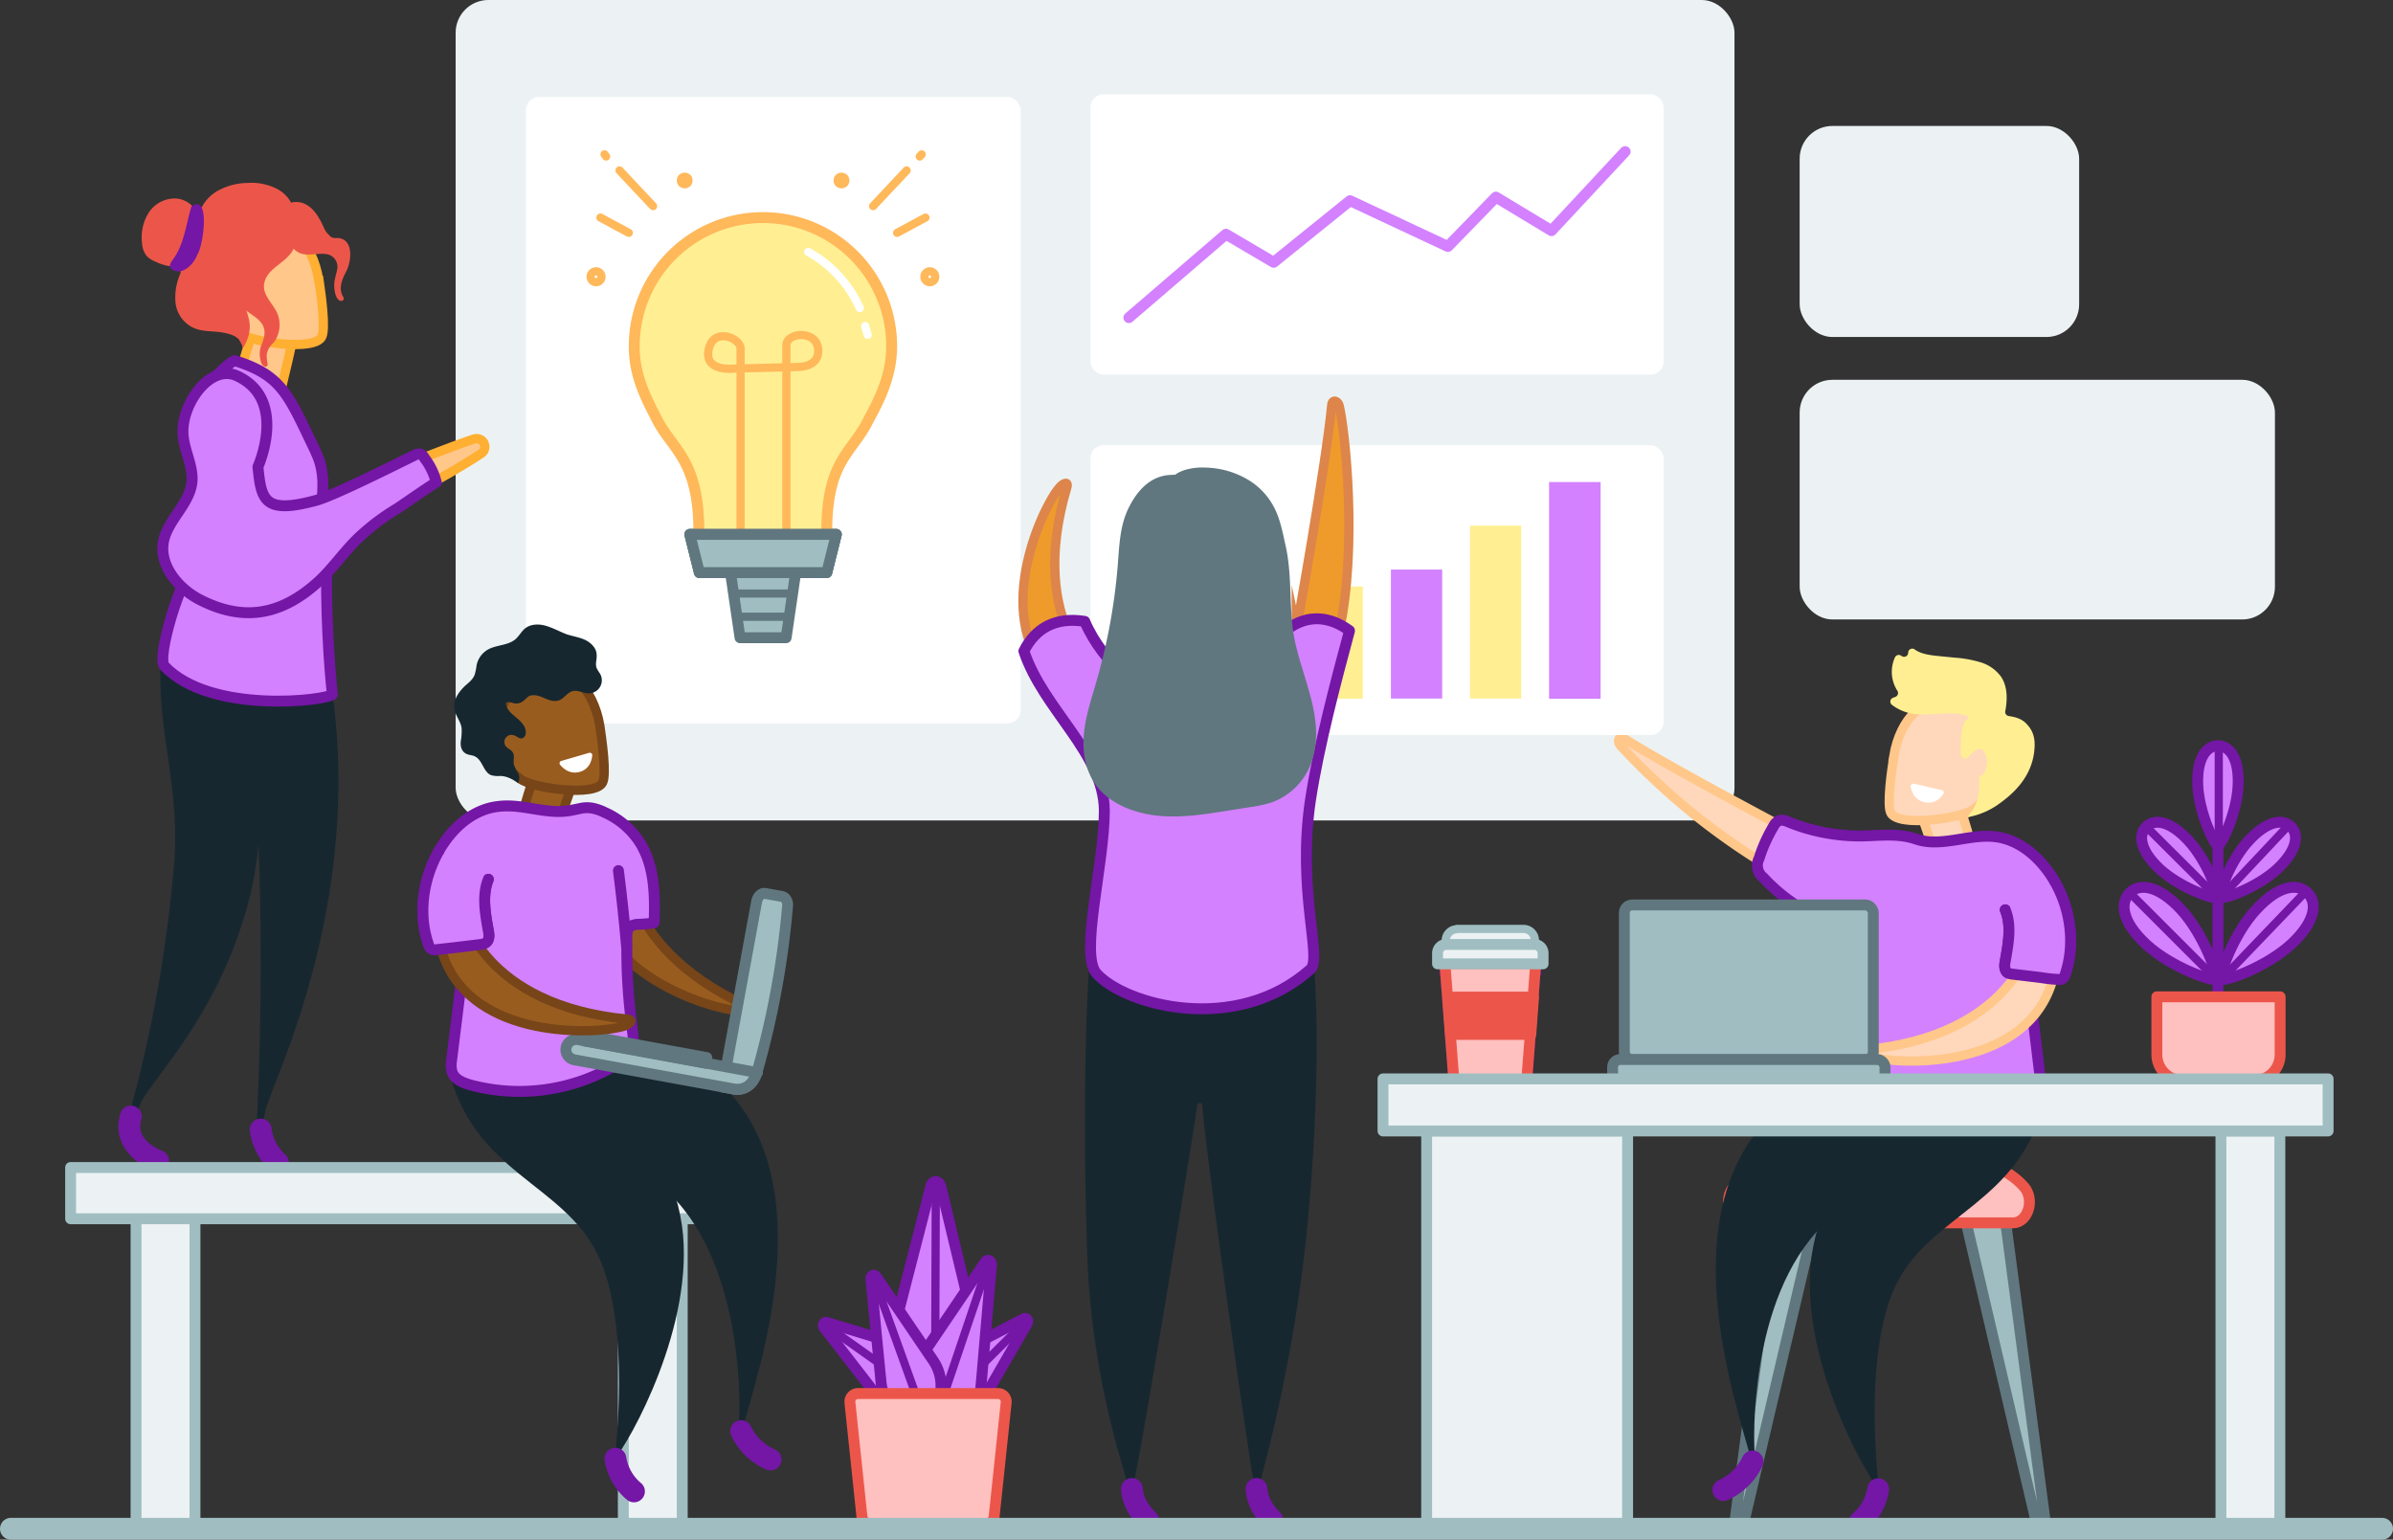 <svg xmlns="http://www.w3.org/2000/svg" viewBox="0 0 877.6 564.7"><rect x="0" y="0" width="877.6" height="564.7" fill="#333333" stroke="none"/><defs><style>.cls-1,.cls-15{fill:#ecf2f3}.cls-2,.cls-21,.cls-3{fill:#d381ff}.cls-10,.cls-2,.cls-3{stroke:#7416a6}.cls-10,.cls-15,.cls-2,.cls-23,.cls-24,.cls-26,.cls-28,.cls-3,.cls-4,.cls-5{stroke-linecap:round;stroke-linejoin:round}.cls-15,.cls-16,.cls-2,.cls-24,.cls-4{stroke-width:4px}.cls-23,.cls-26,.cls-28,.cls-3{stroke-width:3px}.cls-4{fill:#ffc0c0;stroke:#ec564a}.cls-5,.cls-6{fill:#ffc78a;stroke:#ffaf31}.cls-5{stroke-width:3.4px}.cls-16,.cls-17,.cls-29,.cls-33,.cls-6{stroke-miterlimit:10}.cls-17,.cls-29,.cls-33,.cls-6{stroke-width:3.4px}.cls-7{fill:#ec564a}.cls-10,.cls-23,.cls-26,.cls-8{fill:none}.cls-9{fill:#172730}.cls-10{stroke-width:8px}.cls-15{stroke:#a0bec1}.cls-16,.cls-24,.cls-28{fill:#a0bec1;stroke:#60777f}.cls-17{fill:#ffd8bb;stroke:#ffc78a}.cls-19{fill:#ffef92}.cls-20{fill:#fff}.cls-23{stroke:#ffb85a}.cls-26{stroke:#fff}.cls-29{fill:#ef9b2b;stroke:#dd854a}.cls-33{fill:#995c1f;stroke:#774518}</style></defs><g id="Layer_2" data-name="Layer 2"><g id="Layer_1-2" data-name="Layer 1"><rect class="cls-1" x="167.1" width="469" height="300.9" rx="12"/><rect class="cls-1" x="660" y="46.2" width="102.5" height="77.4" rx="12"/><rect class="cls-1" x="660" y="139.3" width="174.3" height="87.9" rx="12"/><path class="cls-2" d="M303.1 485l25.9 7.8a10.9 10.9 0 016.9 7 13 13 0 01-.1 9.3 10.1 10.1 0 01-3.8 4.7c-3.6 2.3-8.1 1-11.1-2.8l-18.6-24c-.7-.8-.1-2.2.8-2z"/><path class="cls-3" d="M335.7 509.4l-33.6-23.8"/><path class="cls-2" d="M376.7 485.4l-14.9 25.8c-1.7 3-4.4 5-7.2 5.1a7 7 0 01-6.3-3.5 12 12 0 01-1.8-6c-.3-4.7 2.3-9.3 6-11.2l23.1-12c1-.3 1.6.8 1.1 1.8z"/><path class="cls-3" d="M348.1 512.6l28.6-28.5"/><path class="cls-2" d="M345 435l14 58.3c1.7 6.7.8 14.2-2.7 19.6-3 4.6-7.6 7.5-12.9 7.5a16 16 0 01-10-3.7c-6.5-5.2-9-15.4-6.7-24.6l14.7-57.1c.6-2.2 3-2.1 3.5 0z"/><path class="cls-3" d="M342.9 520.4l.3-87"/><path class="cls-2" d="M363.6 464l-3.8 44c-.4 5.1-2.7 9.9-6.3 12.4a10 10 0 01-10.3 1 13.6 13.6 0 01-5.9-5.7 18.7 18.7 0 011-18.8l23-34c.8-1.3 2.4-.5 2.3 1.1z"/><path class="cls-3" d="M342.9 521.3l19.9-58.9"/><path class="cls-2" d="M321.4 468.3l20.9 30.8a16.4 16.4 0 012.5 12.3 10.8 10.8 0 01-5.8 7.9 9.7 9.7 0 01-6.7.4c-4.8-1.4-8.6-6.7-9.2-12.8l-3.7-37.7c-.1-1.4 1.2-2 2-.9z"/><path class="cls-3" d="M338.7 519.4l-18.6-51.6"/><path class="cls-4" d="M361.4 558.9h-42.3a3 3 0 01-3-2.7l-4.4-41.8a3 3 0 013-3.3H366a3 3 0 013 3.3l-4.4 41.7a3 3 0 01-3 2.8z"/><path class="cls-2" d="M820.8 287.9c-.4 10.4-6.2 22.2-7.4 22.2s-7-12-7.4-22.2c-.4-10 3.3-14.4 7.4-14.4s7.8 4.3 7.4 14.4zM835.2 318.7c-7.6 7-20 11.3-20.9 10.4s3.5-13.4 10.5-20.9 12.5-7.8 15.4-5 2.4 8.6-5 15.5zM840.3 346.3c-9.4 8.6-24.6 13.8-25.6 12.8s4.2-16.4 12.8-25.6c8.3-9 15.2-9.6 18.8-6s3 10.4-6 18.8zM792 318.7c7.6 7 20.1 11.3 21 10.4s-3.5-13.4-10.5-20.9-12.5-7.8-15.4-5-2.5 8.6 4.9 15.5zM787 346.3c9.3 8.6 24.6 13.8 25.6 12.8s-4.3-16.4-12.8-25.6c-8.4-9-15.3-9.6-18.8-6s-3 10.4 6 18.8zM813.4 310.3v54.9"/><path class="cls-4" d="M791 365.6h45.2v21.2a9.5 9.5 0 01-9.5 9.5h-26.3a9.5 9.5 0 01-9.4-9.5v-21.2z"/><path class="cls-3" d="M813.7 308.2v-34.7M815.4 328.1l24-25.5M814.8 359.1l30.9-32.2M781.1 327.5l31.6 31.6M787.2 303.3l25.9 25.8"/><path class="cls-5" d="M87.8 137.4c4.6 1.3 9.8 8.6 14.5 9 1.1-5.7 6.5-25.6 5.3-26.7s-.7-1.4-2.2-1.7c-3.5-.7-6-1.3-9.5-1.7-2.5-.3-7 18.5-8.1 21.1z"/><path class="cls-6" d="M117 102.8c.8 5.5 2.5 17.7 1 20.7-2.6 5.4-25.7 2.1-30.2-1.3-18-13.6-3.3-38.9 7.3-40.4s19.5 6.7 21.8 21z"/><path class="cls-7" d="M124.1 87.3c-1.2 0-2.5.2-3.3-1a7 7 0 01-2.1-3c-1.8-3.9-4.2-8-8.3-9a7.3 7.3 0 00-7.6 2.7 4.6 4.6 0 00-.6-.2 14.7 14.7 0 00-8 .3c-3.2 1.3-5.7 4.5-5.4 7.8.3 2.6 2.2 4.9 2.2 7.5 0 3.2-2.8 5.6-4.2 8.5a10.6 10.6 0 002 11.7c2.8 2.8 7.4 4.4 8.1 8.2.5 2.3-.6 4.5-1.3 6.5a9 9 0 000 5c.1 1 1.1 2.7 2.3 2a1 1 0 00.2-1 28.5 28.5 0 01-.3-3 7 7 0 012.2-4.3 7.1 7.1 0 001.3-1.8 11 11 0 00.3-9.5c-1.6-3.4-5-6.2-4.8-10 .6-6.5 8.2-7.9 10.9-13.5a6.3 6.3 0 003.5 2c2.6.5 5.8-.4 8.5 0a4.7 4.7 0 014 5.4c-.4 2.2-1.3 4.4-1.1 6.6 0 1.6.7 5.7 3 5.1a1.1 1.1 0 00.4-1.2c-2.2-3.3-.4-6.9 1.2-10 1.8-4 2.3-11.1-3-11.8z"/><path class="cls-7" d="M102.2 69.6a20.5 20.5 0 00-11.4-2.5 23 23 0 00-11.5 3.2 15.1 15.1 0 00-5.2 5.5 2 2 0 01-3.2.2 9.2 9.2 0 00-6.3-3.2 11.5 11.5 0 00-10 5.1 17 17 0 00-2.5 11.3 8.1 8.1 0 001.8 4.8 9.6 9.6 0 003.2 2 17.5 17.5 0 007.2 1.8 2 2 0 011.8 2.7 21.1 21.1 0 00-1.7 10.8 11.6 11.6 0 004.9 8c4.2 2.9 8.7 1.7 14 3 1.1.3 3.7 1 4.5 2.5.5 1 1.3 2 1.1 3 0 0 .1.1.1 0 1.8-2.7 3-6.4 2.5-9.6-.4-2.7-1.7-5.3-2-8.1-.3-5.1 3-9.8 6.6-13.4s7.6-7.2 9.6-12c.5-1.2.9-2.5 1.5-3.7a4.3 4.3 0 00.8-2.6 11.6 11.6 0 00-2.8-6.3 13 13 0 00-3-2.5z"/><path class="cls-8" d="M115.9 166c5.2 10.7.5 21.6 1.7 28.6 1 6.3-25.3 10.1-35.8.6a17.2 17.2 0 01-4.8-6.6 32 32 0 01-1.5-10l-1-23.8c0-1.4 1.2-3.2.3-4.3-4.3-6 10.6-19.1 11.4-18.2 11.5 12.3 19.5 12.4 29.7 33.6z"/><path class="cls-2" d="M115.9 166c5.2 10.7.5 21.6 1.7 28.6 1 6.3-25.3 10.1-35.8.6a17.2 17.2 0 01-4.8-6.6 32 32 0 01-1.5-10l-1-23.8c0-1.4 1.2-3.2.3-4.3-4.3-6 10.2-18.6 11.4-18.2 17.4 5.5 19.5 12.4 29.7 33.6z"/><path class="cls-9" d="M59.2 240c1.1-11.3 37.5-.4 37.6 3.3 1 34.3-.8 67-4.8 84C81.3 372 55 396 51.3 405.3c-2.5 6.7-3.5 2-3.5 2A502.6 502.6 0 0064 315c1.8-28-7.2-50.6-4.8-74.9z"/><path class="cls-9" d="M89.9 248.2c-1.5-11.2 28.6-13.1 29.3-9.6C137.5 326 98.9 398 97.2 408c-1.1 7-3 2.7-3 2.7s5.2-90.2-4.3-162.5z"/><path class="cls-10" d="M58 425.8s-13.5-4.8-10-16.3M101.9 426.4a19.8 19.8 0 01-6.3-12.1"/><path class="cls-6" d="M143.4 172.5s4.8 8.9 6 9.2a260.6 260.6 0 0027-15.3 3 3 0 00-2.5-5.4c-4.7 1.4-22.6 8.4-30.5 11.5z"/><path class="cls-8" d="M71.3 207.6c-4.8 3.4-14 33.5-11 36.7 17 18 60 12.5 61.6 10.4-1-8.2-2.8-33-1.9-53.2"/><path class="cls-2" d="M71.3 207.6c-4.8 3.4-14 33.5-11 36.7 17 18 60 12.5 61.6 10.4-1-8.2-2.8-33-1.9-53.2"/><path class="cls-8" d="M87 137.9c-10.1-4.8-21.1 11-19.8 22.2.6 5.7 3.7 11 3.2 16.7-.9 8.4-9.6 14.4-10.6 22.8s6 16.7 14 20.6c16 8 29.7 5.2 43-6.9 5.2-4.8 9.2-10.7 14.3-15.7a82.5 82.5 0 0114.6-11.1c3-2 11-7.6 14.3-9.6a24.7 24.7 0 00-4.4-9 3 3 0 00-1.3-1.3 2.8 2.8 0 00-2.3.4c-6.2 3-29.4 14.7-36 16.5-19.1 5.2-20.2 0-21.4-12.3 0 0 11.1-24.6-7.6-33.3z"/><path d="M87 137.9c-10.1-4.8-21.1 11-19.8 22.2.6 5.7 3.7 11 3.2 16.7-.9 8.4-9.6 14.4-10.6 22.8s6 16.7 14 20.6c16 8 29.7 5.2 43-6.9 5.2-4.8 9.2-10.7 14.3-15.7a82.5 82.5 0 0114.6-11.1c3-2 11-7.6 14.3-9.6a24.7 24.7 0 00-4.4-9 3 3 0 00-1.3-1.3 2.8 2.8 0 00-2.3.4c-6.2 3-29.4 14.7-36 16.5-19.1 5.2-20.2 0-21.4-12.3 0 0 11.1-24.6-7.6-33.3z" fill="#d381ff" stroke-width="4" stroke-linecap="round" stroke-linejoin="round" stroke="#7416a6"/><path d="M72.3 93.5c-1.2 3.6-6.3 8.4-9.8 4.8-.5-1 .1-2 .7-2.8 4.4-5.8 5-13.2 7-19.8 7.2-5 4.3 15 2.1 17.8z" fill="#7416a6"/><path class="cls-2" d="M559.9 396.4h-26.7l-3.3-43h33.3l-3.3 43z"/><path class="cls-2" d="M529.9 353.9h33.3v3.1h-33.3z"/><path class="cls-4" d="M559.9 396.4h-26.7l-3.3-43h33.3l-3.3 43z"/><path fill="#ec564a" stroke="#ec564a" stroke-width="4" stroke-linecap="round" stroke-linejoin="round" d="M561.2 379.4H532l-1-13.7h31.4l-1 13.7z"/><path d="M534.3 340.7h24.5a4.2 4.2 0 014.1 4.2v4.3h0-32.7 0V345a4.2 4.2 0 014.1-4.2z" stroke="#a0bec1" stroke-width="3" stroke-linecap="round" stroke-linejoin="round" fill="#ecf2f3"/><path class="cls-15" d="M530.5 346.4h32.2a3.2 3.2 0 013.2 3.2v3.9h-38.7v-3.9a3.2 3.2 0 013.3-3.2z"/><path class="cls-16" d="M651.1 445.7l-15 113.5a2 2 0 001.3 2.3 1.6 1.6 0 001.7-1.4L665 449.8c1.1-4.8-1-9.8-4.8-11.2s-7.7 1.3-8.8 6l-.2 1.1zM735.2 445.7l15 113.5a2 2 0 01-1.3 2.3 1.6 1.6 0 01-1.7-1.4l-25.8-110.3c-1-4.8 1-9.8 4.8-11.2s7.7 1.3 8.8 6l.2 1.1z"/><path class="cls-4" d="M738.3 448.5h-98.4c-5.5 0-8.1-8.7-4-13.3 4.7-5.2 10.7-8 16.9-8h72.6c6.2 0 12.2 2.9 16.8 8 4.2 4.6 1.6 13.3-4 13.3z"/><path class="cls-9" d="M750 403.2c2.8-11.8-42.2-13-43.6-9.4-26.5 21-39.3 47.7-42 66.8-5 36.4 19.4 79.7 24.7 85.7-2.4-21.7-3.3-55.6 6.3-75.2 12.9-26.2 45.6-29.6 54.6-67.9z"/><path class="cls-9" d="M730.4 423.6c5.4.5-17.4-29.7-19.5-26-32-3.1-52.2 2.6-61.2 11.4-37.3 36.5-13.3 104.5-7.6 126 2 7.6 1.3-4 1.3-4s-2.8-54.3 25.4-81.9c12.8-12.5 41.5-11.3 42.7-14.5 7.4-17.8 18.1-11 18.9-11z"/><path class="cls-17" d="M668.8 311.2s24.5 29-9.5 12.7a249.3 249.3 0 01-65-50.4c-1.3-1.5-.8-4 1.4-2.6 18.4 11.7 73 40.3 73 40.3z"/><path d="M723.7 312a90.7 90.7 0 01-14 2.7c-1-5.9-7-19.3-5.8-20.4s.7-1.4 2.2-1.7c3.5-.7 6-1.3 9.5-1.7 2.5-.3 7 18.5 8.1 21.1z" fill="#ffd8bb" stroke="#ffc78a" stroke-width="3.4" stroke-linecap="round" stroke-linejoin="round"/><path class="cls-17" d="M694.6 277.4c-1 5.5-2.6 17.8-1.2 20.7 2.7 5.4 25.8 2.1 30.3-1.2 18.1-13.7 3.3-39-7.2-40.5s-19.6 6.7-22 21z"/><path class="cls-19" d="M721.8 299.7c-.4 0 1.3-2.2 1.7-2.7 2.3-3.8 2.4-7.2 2.4-11.5a1.4 1.4 0 01.9-1.2c1.3-.7 1.9-3.2 1.9-4.8 0-2.1-1-4.9-2.9-4.8-1.1 0-2.7 1.6-4 3a1.5 1.5 0 01-2.6-.8 44.1 44.1 0 010-6.2 15 15 0 01.7-4.4 7.3 7.3 0 011-2 5.6 5.6 0 01.7-.7c.4-.3.4-.5 0-.8a5.5 5.5 0 00-2.6-.9c-4.8-.7-9.6.2-14.5.1a17 17 0 01-10.8-3.6 1.5 1.5 0 01.6-2.5 8.6 8.6 0 001-.4 1.5 1.5 0 00.5-2.2 12.8 12.8 0 01-.8-12.3 1.5 1.5 0 012.2-.5l.2.1a1.5 1.5 0 002.4-1.2 1.5 1.5 0 012.4-1.2c2 1.5 5 2 7.6 2.3l7 .7a42.7 42.7 0 019.5 1.7 14.4 14.4 0 017.7 5.5c2.3 3.7 2.2 8.2 1.4 12.5a1.5 1.5 0 001.2 1.7c1.9.3 4.8.8 6.7 3 1.5 1.6 3.3 4.1 2.8 9.2-.8 10.2-7.9 16.3-12.4 19.6a28 28 0 01-12 5.3z"/><path class="cls-2" d="M735.4 333.7c2.4 5.8 1.1 12.5 0 18.8-.3 1.4-.4 3.3.8 4.2a4.1 4.1 0 002 .6l10 1.2c2 .3 4 .6 6.2.7a3.2 3.2 0 002-.3 3.1 3.1 0 001-1.6c3.7-11 2-23.6-3.7-33.7-4.7-8.3-12.4-15.5-21.8-16.7-9.7-1.2-19.8 4-29.1.9-6.3-2.2-12.7-1.4-19.4-1.2a69.5 69.5 0 01-27.2-5c-1.3-.6-2.8-1.1-4-.5a4.5 4.5 0 00-1.8 2 56 56 0 00-5.3 11.8 5.6 5.6 0 001.5 6.9A64.4 64.4 0 00673 339c3 1 6.3 2 8.5 4.4 2.7 2.9 3 7.2 3.2 11.2a204.9 204.9 0 01-2 33.8c-.3 2.5-.6 5.2.3 7.6 1 2.6 3.5 4.3 6 5.8A69.5 69.5 0 00742 409c2.7-.8 5.8-2 6.7-4.6a9.6 9.6 0 00.1-4.3l-5-41.2"/><path class="cls-17" d="M744.9 345.9s20-19.3 7 16.2c-11.2 30.5-56 28.5-66.1 25.4-2-.6-4-2.3-1.5-2.5 53.3-5.2 60.6-39.1 60.6-39.1z"/><path class="cls-2" d="M735.4 333.7c2.4 5.8 1.1 12.5 0 18.8-.3 1.4-.4 3.3.8 4.2a4.1 4.1 0 002 .6l10 1.2c2 .3 4 .6 6.2.7a3.2 3.2 0 002-.3 3.1 3.1 0 001-1.6c3.7-11 2-23.6-3.7-33.7"/><path class="cls-10" d="M632 546.5a21.4 21.4 0 0010.7-10.5M682 558.2a19.6 19.6 0 006.8-12"/><rect class="cls-20" x="399.9" y="34.6" width="210.2" height="102.8" rx="4.8"/><rect class="cls-20" x="192.9" y="35.6" width="181.4" height="229.7" rx="4.8"/><rect class="cls-20" x="399.9" y="163.3" width="210.2" height="106.3" rx="4.8"/><path class="cls-19" d="M422.9 208.9h18.8v47.3h-18.8z"/><path class="cls-21" d="M452 199.4h18.8v56.8H452z"/><path class="cls-19" d="M481 215.1h18.8v41.2H481z"/><path class="cls-21" d="M510.1 208.9h18.8v47.3h-18.8z"/><path class="cls-19" d="M539.1 192.8h18.8v63.4h-18.8z"/><path class="cls-21" d="M568.1 176.8H587v79.5h-18.9z"/><path class="cls-15" d="M814.5 414.8h21.6v146h-21.6zM49.9 442.1h21.6M49.9 438.6h21.6v7H49.9z"/><path class="cls-15" d="M49.9 437.6h21.6v123.2H49.9zM228.6 420.2h21.7M228.6 416h21.6v8.2h-21.6z"/><path class="cls-15" d="M228.6 414.8h21.6v146h-21.6z"/><path fill="#efefef" stroke="#172730" stroke-width="4" stroke-linecap="round" stroke-linejoin="round" d="M523.2 414.8h73.7v146h-73.7z"/><path class="cls-15" d="M523.2 414.8h73.7v146h-73.7z"/><path class="cls-23" d="M239.5 75.6l-12.3-13.1M222.3 57.4l-.6-.8M230.6 85.4l-10.4-5.6M212.5 76"/><circle class="cls-23" cx="251.1" cy="66.2" r="1.4"/><circle class="cls-23" cx="218.6" cy="101.5" r="2"/><path class="cls-23" d="M320.2 75.6l12.3-13.1M337.3 57.4l.7-.8M329 85.4l10.4-5.6M347.1 76"/><circle class="cls-23" cx="308.6" cy="66.2" r="1.4"/><circle class="cls-23" cx="341" cy="101.5" r="2"/><path class="cls-24" d="M303.2 210h-46.7l-3.5-14h53.7l-3.5 14z"/><path d="M303.2 195.1c0-26.5 9.4-28.9 15.3-41.1 4.7-8.5 8.5-17 8.5-27a47.2 47.2 0 10-94.4 0c0 9.6 3.2 17 7.9 26 5.8 12 15.8 15 15.8 42.1" stroke="#ffb85a" fill="#ffef92" stroke-width="4" stroke-linecap="round" stroke-linejoin="round"/><path class="cls-23" d="M271.6 194.2v-66.5c-.3-4-10.4-7.9-11.8 1-1.3 7.8 9.5 6.5 9.5 6.5l23.1-.6s7.8.3 7.7-6c-.2-7.8-11.7-6.8-11.7-2v67.6"/><path class="cls-26" d="M317.3 119.6l.9 3.2M296.4 92.4a43.6 43.6 0 0118.9 20.6"/><path class="cls-24" d="M303.2 210h-46.7l-3.5-14h53.7l-3.5 14zM288.3 233.9h-16.9l-3.5-23.9h23.9l-3.5 23.9z"/><path fill="#fff2b0" stroke="#ffb85a" stroke-width="4" stroke-linecap="round" stroke-linejoin="round" d="M302.7 198l-2.4 10.4"/><path class="cls-24" d="M303.2 210h-46.7l-3.5-14h53.7l-3.5 14z"/><path class="cls-28" d="M269.7 217.7h20.4M271.4 226.2h16.9"/><path class="cls-15" d="M25.9 428.2h242V447h-242z"/><path class="cls-5" d="M448.5 237.8a90.3 90.3 0 01-11.5 0c-2.4-.3-2.2 20.3-2.6 23a90 90 0 0014.2-.8s-.2-18.7 0-22.2z"/><path class="cls-9" d="M402.5 323c-5.3 36-5.3 95.7-3.7 138.7 1.5 40.5 12.1 73.3 13.8 79.2 1 3.8 1.5 8.2 3.2 2.8 1.9-6.2 21-122.2 23.3-138.6a1 1 0 011.8 0c1 16.3 17.7 134.2 19 139 1.2 4 2 .8 3.1-3.8a585.8 585.8 0 0015.4-80.7c5.2-46.1 6.9-106-.6-132.7"/><path class="cls-10" d="M466.6 557.5s-5.4-4.7-5.8-11.4M421 557.5s-5.5-4.7-5.9-11.4"/><path class="cls-29" d="M475.4 231s7.8 37.3 15.8.3c6.7-31 2.1-73.2 0-82.2-.3-2-2.6-3-2.8-.5-2.1 21.8-13 82.5-13 82.5zM404.8 249.4s10.4 25.8-17.7.4c-24-21.8-5.5-62.6 1.2-70.7 1.2-1.6 3.6-3 3-.5-15.3 51.3 13.5 70.8 13.5 70.8z"/><path class="cls-2" d="M494.9 231.3c-7.2-5.3-15.3-6.1-22.8-.5-3 8.4-2.2 22.6-16.5 25.6-5.9 1.2-25.7 1.8-32.9-1.2-3-1.3-17.9-11-24.9-27.3-10.7-1.7-18.1 2.5-22.3 10.9 7.1 21.5 29.3 37.3 29.5 58.5 0 20-9.2 52.9-2.8 59.8 10.4 11.5 51 22.8 78.4-1.6 4.4-4-5-28.9 0-62.1 3-19.7 9.5-44.2 14.3-62z"/><path d="M429 174.2c-6.7.4-11.6 5.1-15 11.9s-3.5 14.2-4.1 21.5a216 216 0 01-7.7 42c-2 7-4.4 13.8-4.8 21s1.4 14.7 6.8 20 13.6 8.1 21.8 8.7 16.3-.7 24.4-2l8.2-1.3a46 46 0 007.8-1.7 24.3 24.3 0 0015.2-16.8c2-7.3.9-14.9-1-22.1s-4.6-14.4-6-21.7c-2-11.2-.6-22.8-3.2-33.9-1-4.6-2-9.8-4.3-14a25.3 25.3 0 00-10-10.2 31.9 31.9 0 00-14.9-4.1c-3.7-.2-8.4.5-11.2 2.6z" fill="#60777f"/><path stroke="#a0bec1" stroke-width="8" fill="none" stroke-linecap="round" stroke-linejoin="round" d="M4 560.7h869.6"/><rect class="cls-24" x="595.7" y="331.9" width="91.3" height="56.8" rx="2.9"/><rect class="cls-24" x="591.4" y="388.6" width="99.9" height="7.7" rx="2.8"/><path stroke="#d381ff" fill="none" stroke-width="4" stroke-linecap="round" stroke-linejoin="round" d="M414 116.5l35.6-30.6 17.5 10.3 28-22.6L531 90.4l17.6-18.1 20.4 12.3 27-29"/><path class="cls-20" d="M701.7 287.4l10.5 2.4a.9.9 0 01.5 1.4c-1 1.5-3.3 3.9-7 3s-4.6-3.9-5-5.7a.9.9 0 011-1z"/><path class="cls-33" d="M229.4 311.6s-12.3-25-12 12.9c.2 32.5 43 45.7 53.6 46.2 2 0 4.6-.8 2.3-2-48.5-22.7-43.9-57-43.9-57z"/><path class="cls-9" d="M164.5 392c-2.7-11.8 42.3-13 43.6-9.3 26.5 21 39.3 47.7 42 66.8 5.1 36.4-19.4 79.6-24.7 85.6 2.5-21.6 3.3-55.6-6.3-75.1-12.9-26.3-45.6-29.7-54.6-68z"/><path class="cls-9" d="M184.1 412.5c-5.3.5 17.5-29.7 19.5-26 32-3.1 52.2 2.6 61.3 11.4 37.2 36.5 13.2 104.5 7.5 126-2 7.6-1.3-4-1.3-4s2.8-54.3-25.4-82c-12.8-12.5-41.4-11.3-42.7-14.4-7.4-17.9-18.1-11-18.9-11z"/><path d="M190.8 300.9a91 91 0 0014 2.7c1-5.9 7-19.3 5.8-20.4s-.6-1.4-2.2-1.7c-3.5-.7-6-1.3-9.5-1.7-2.5-.3-7 18.5-8.1 21.1z" fill="#995c1f" stroke="#774518" stroke-width="3.4" stroke-linecap="round" stroke-linejoin="round"/><path class="cls-33" d="M220 266.3c.8 5.4 2.5 17.7 1 20.7-2.6 5.4-25.7 2.1-30.2-1.3-18.1-13.6-3.3-38.9 7.2-40.4s19.6 6.7 22 21z"/><path class="cls-9" d="M191.8 257.2l1.9-1.7c1.6-1 3.8-.4 5.6.4s3.7 1.6 5.6 1 3.1-2.9 5.1-3.4c1.9-.5 3.7.7 5.6.8a4.8 4.8 0 004.4-7.3 15.2 15.2 0 01-1.2-2c-.6-1.6.2-3.3 0-4.9 0-2.3-2-4.3-4-5.3s-4.5-1.4-6.8-2.1c-2.7-1-5.1-2.4-7.9-3.2s-6-.6-8 1.4c-1 1-1.7 2.2-2.7 3.2-2.7 2.7-7.1 2.3-10.4 4.1a8.6 8.6 0 00-4.2 5.7 22.4 22.4 0 01-.7 3.5c-.6 1.7-2.1 2.9-3.5 4.1-2.3 2.2-4.5 5.2-4 8.4.4 2.6 2.4 4.7 2.7 7.2a23 23 0 01-.3 4.7c-.2 1.6.1 3.3 1.4 4.3s2.7.7 3.9 1.4c2.7 1.4 3 5.7 5.8 6.8a9.2 9.2 0 003.3.3c2.4 0 4.6 1.2 6.6 2.6a4 4 0 000-3.7 11.6 11.6 0 01-1.5-3c-.4-1.5.4-3.3-.5-4.6-.6-1-1.8-1.3-2.5-2.2a2.6 2.6 0 013-4c1 .3 1.9 1.3 3 1.1a2 2 0 001.3-2c.2-2.5-2-4.4-3.9-6-1.4-1.1-3-2.6-3.3-4.4s2.5-.4 3.3-.4a4.2 4.2 0 002.9-.8z"/><path class="cls-2" d="M179.1 322.5c-2.4 5.9-1.1 12.6 0 18.8.3 1.5.4 3.3-.8 4.2a4.1 4.1 0 01-2 .7l-9.9 1.2-6.3.7a3.2 3.2 0 01-2-.3 3.1 3.1 0 01-1-1.7c-3.8-11-2-23.5 3.7-33.7 4.6-8.3 12.3-15.5 21.8-16.6 8.8-1.2 17.5 3 26.4 1.5l4.4-.9a11.1 11.1 0 014.7.2 17.8 17.8 0 013.5 1.3 29.6 29.6 0 0113.8 12.3l.5 1c4.2 8.1 4.3 17.9 4 27.1 0 .4-5 .7-5.6.7a6.2 6.2 0 00-3.2.8 2.5 2.5 0 00-.8 1.1c-.6 1.6-.4 3.5-.4 5a204.3 204.3 0 001.9 30.8v.6c.4 2.5.8 5.2-.1 7.5-1 2.7-3.5 4.4-6 5.9a69.5 69.5 0 01-53.3 7.2c-2.7-.8-5.7-2-6.6-4.7a9.6 9.6 0 01-.2-4.2l5.1-41.2"/><path class="cls-10" d="M282.6 535.3a21.4 21.4 0 01-10.8-10.4M232.5 547a19.6 19.6 0 01-6.8-12"/><path d="M226.8 319.3q1.8 14 3 28" fill="none" stroke-width="4" stroke-linecap="round" stroke-linejoin="round" stroke="#7416a6"/><path class="cls-24" d="M265 398.7l4.9.9a2.6 2.6 0 00.7 0c3.4-.2 6-2.7 7-6.3a321.4 321.4 0 0011.2-60.7c.3-1.8-.6-3.5-2-3.8l-6.1-1.1c-1.4-.3-2.8 1-3.2 2.9z"/><path class="cls-24" d="M277.8 393.4L212 381.3a3.8 3.8 0 00-4.4 3 3.8 3.8 0 003 4.4l58 10.6c4.4.9 7.5-1.3 9-6z"/><path class="cls-24" transform="rotate(-169.6 236.8 384.8)" d="M214.2 383.7h45.2v2.1h-45.2z"/><path class="cls-33" d="M169.7 334.8s-20-19.4-7 16.1c11.1 30.6 56 28.6 66 25.5 2-.6 4.1-2.3 1.5-2.6-53.3-5.1-60.5-39-60.5-39z"/><path class="cls-2" d="M179.1 322.5c-2.4 5.9-1.1 12.7 0 19 .3 1.5.4 3.3-.8 4.2a4.1 4.1 0 01-2 .7l-9.9 1.2-6.3.7a2.4 2.4 0 01-3-2c-3.8-11-2-23.7 3.7-33.9"/><path class="cls-20" d="M205.8 279.1l10.3-3a.9.9 0 011.1 1c-.2 1.8-1 5-4.6 6s-6-1.2-7.2-2.6a.9.9 0 01.4-1.4z"/><path class="cls-15" d="M507.2 395.7h346.6v19.1H507.2z"/></g></g></svg>